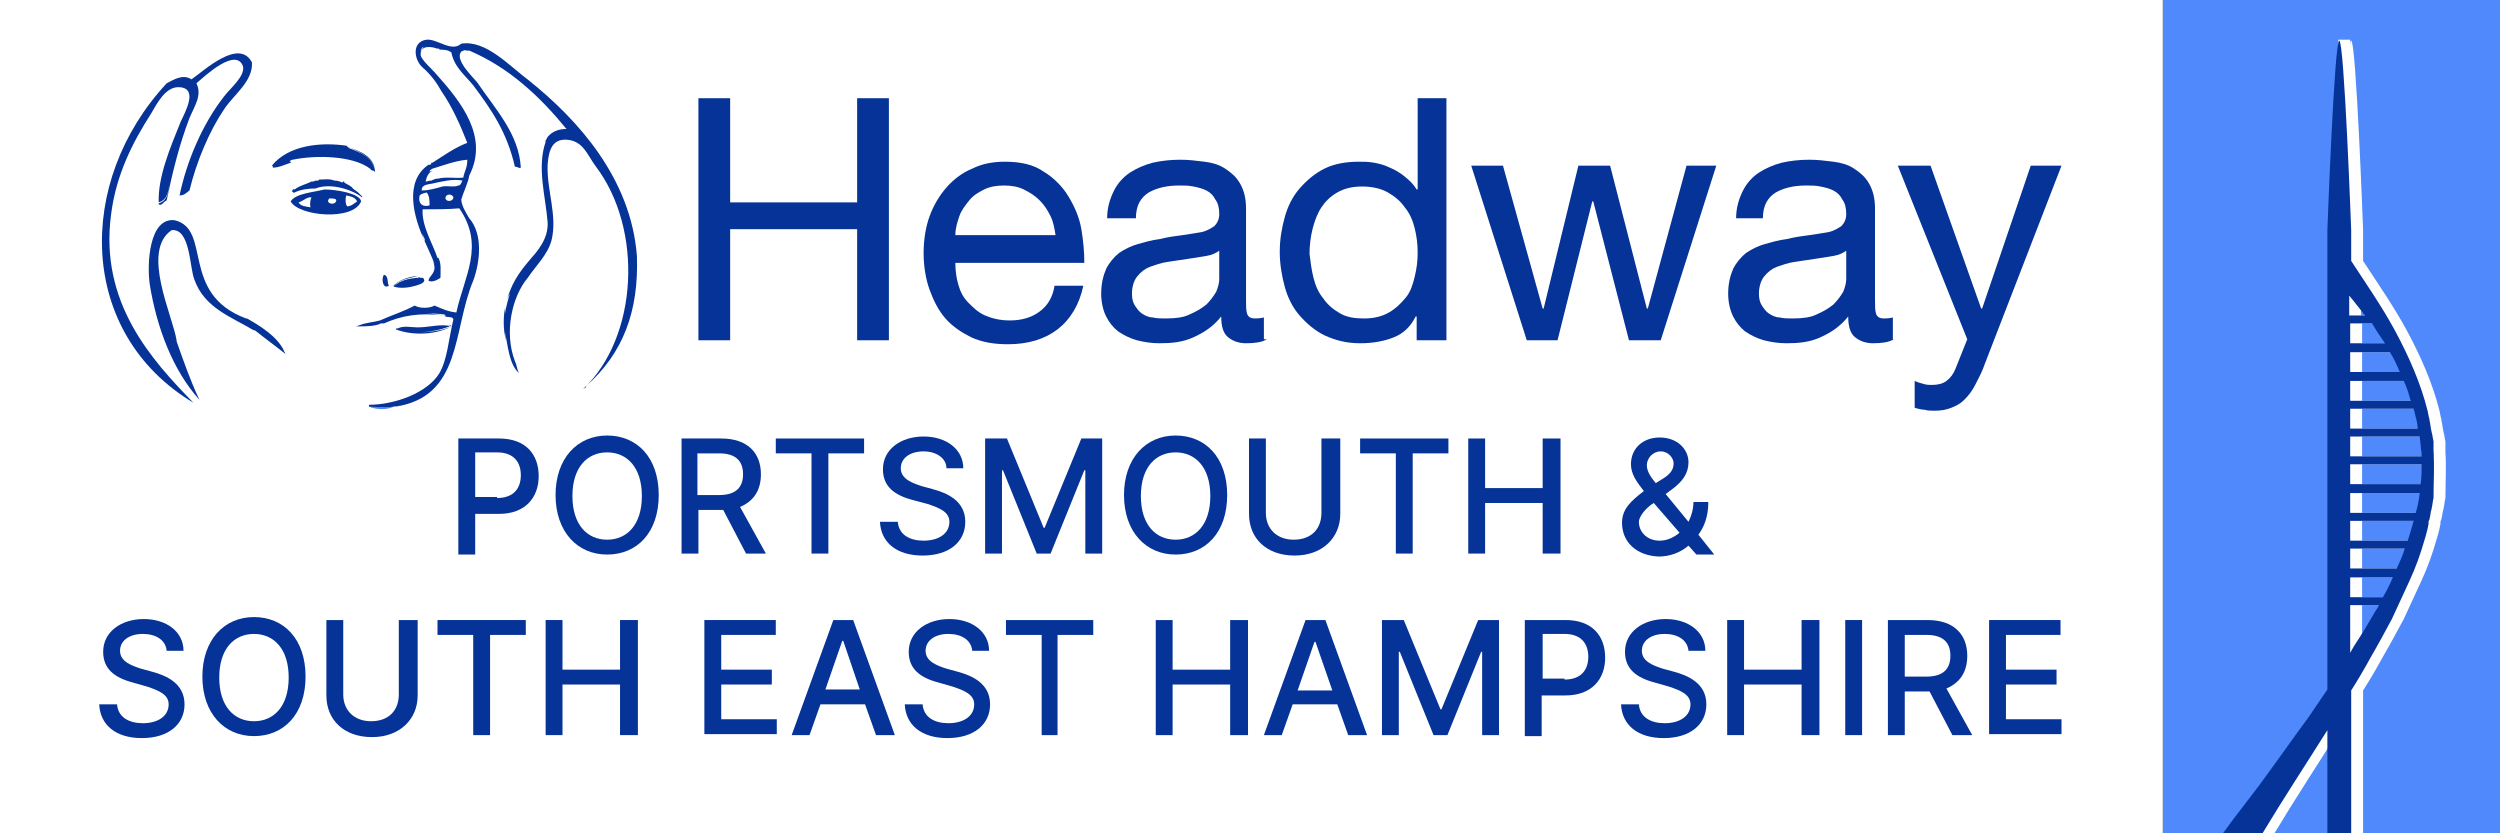 <?xml version="1.0" encoding="utf-8"?>
<!-- Generator: Adobe Illustrator 26.0.2, SVG Export Plug-In . SVG Version: 6.00 Build 0)  -->
<svg version="1.1" id="Layer_1" xmlns="http://www.w3.org/2000/svg" xmlns:xlink="http://www.w3.org/1999/xlink" x="0px" y="0px"
	 viewBox="0 0 252 84" style="enable-background:new 0 0 252 84;" xml:space="preserve">
<rect x="0" y="0" width="252" height="84" fill="#808080" stroke="none"/>
<style type="text/css">
	.st0{fill:#4F89FC;}
	.st1{fill:#FFFFFF;}
	.st2{fill:#063397;}
</style>
<g>
	<rect x="218" class="st0" width="34" height="84"/>
	<rect class="st1" width="218" height="84"/>
	<g>
		<path class="st1" d="M246.5,45.6l0-0.5l0-0.3c0-0.1,0-0.2,0-0.3l-0.1-0.5c0-0.2-0.1-0.4-0.1-0.5c-0.1-0.4-0.1-0.7-0.2-1.1
			c0-0.2-0.1-0.4-0.1-0.5l-0.1-0.5c-0.7-2.8-1.9-5.5-3.3-8.1c-1.3-2.4-2.9-4.7-4.4-7v-3.1c0,0-0.7-19.1-1.2-19.1s-1.2,19.1-1.2,19.1
			v46.3c-0.6,0.9-1.3,1.9-1.9,2.8c-1.7,2.3-3.3,4.6-5,6.9l-1.3,1.7l-1.3,1.7l-1.1,1.5h4c2.1-3.5,4.4-7,6.6-10.5l0,0V84h2.4V69.6
			c0.7-1.1,1.4-2.3,2-3.4c0.7-1.2,1.4-2.5,2.1-3.8c0.2-0.4,0.4-0.9,0.6-1.3h0v0c0.4-0.9,0.8-1.7,1.2-2.6c0.6-1.3,1.1-2.7,1.5-4.1
			c0.1-0.3,0.2-0.7,0.3-1.1l0.1-0.5c0-0.1,0-0.1,0-0.2h0v0c0-0.1,0.1-0.2,0.1-0.3l0.1-0.5c0-0.2,0.1-0.4,0.1-0.5
			c0.1-0.4,0.1-0.7,0.2-1.1C246.5,48.6,246.6,47.1,246.5,45.6z M245.3,45.7c0,0.1,0,0.2,0,0.3h-7.2v-2h7
			C245.2,44.6,245.2,45.2,245.3,45.7z M244.7,51.7h-6.6v-2h7c0,0,0,0.1,0,0.1C245,50.5,244.9,51.1,244.7,51.7z M241.2,34
			c0.1,0.2,0.3,0.4,0.4,0.6h-3.5v-2h2.2C240.6,33.1,240.9,33.6,241.2,34z M238.1,38.4h5.4c0.3,0.6,0.5,1.3,0.7,2h-6.1V38.4z
			 M238.1,37.5v-2h4c0.4,0.6,0.7,1.3,1,2H238.1z M238.1,58.2h4.3c-0.3,0.7-0.6,1.3-1,2h-3.3V58.2z M238.1,57.3v-2h5.5
			c-0.2,0.7-0.5,1.3-0.8,2H238.1z M238.1,48.8v-2h7.2c0,0.7,0,1.3-0.1,2H238.1z M238.1,43.2v-2h6.4c0,0.1,0.1,0.3,0.1,0.4
			c0.1,0.5,0.3,1,0.3,1.6H238.1z M239.6,31.8h-1.6v-2C238.6,30.5,239.1,31.2,239.6,31.8z M240.7,61.5c-0.7,1.2-1.4,2.4-2.2,3.6
			c-0.1,0.2-0.3,0.5-0.4,0.7V61h2.9C240.9,61.2,240.8,61.4,240.7,61.5z M243.9,54.5h-5.8v-2h6.4C244.3,53.2,244.1,53.9,243.9,54.5z"
			/>
		<rect x="235.7" y="4" class="st1" width="1.2" height="8.4"/>
		<path class="st2" d="M245.3,45.6l0-0.5l0-0.3c0-0.1,0-0.2,0-0.3l-0.1-0.5c0-0.2-0.1-0.4-0.1-0.5c-0.1-0.4-0.1-0.7-0.2-1.1
			c0-0.2-0.1-0.4-0.1-0.5l-0.1-0.5c-0.7-2.8-1.9-5.5-3.3-8.1c-1.3-2.4-2.9-4.7-4.4-7v-3.1c0,0-0.7-19.1-1.2-19.1s-1.2,19.1-1.2,19.1
			v46.3c-0.6,0.9-1.3,1.9-1.9,2.8c-1.7,2.3-3.3,4.6-5,6.9l-1.3,1.7l-1.3,1.7l-1.1,1.5h4c2.1-3.5,4.4-7,6.6-10.5l0,0V84h2.4V69.6
			c0.7-1.1,1.4-2.3,2-3.4c0.7-1.2,1.4-2.5,2.1-3.8c0.2-0.4,0.4-0.9,0.6-1.3h0v0c0.4-0.9,0.8-1.7,1.2-2.6c0.6-1.3,1.1-2.7,1.5-4.1
			c0.1-0.3,0.2-0.7,0.3-1.1l0.1-0.5c0-0.1,0-0.1,0-0.2h0v0c0-0.1,0.1-0.2,0.1-0.3l0.1-0.5c0-0.2,0.1-0.4,0.1-0.5
			c0.1-0.4,0.1-0.7,0.2-1.1C245.3,48.6,245.4,47.1,245.3,45.6z M244.1,45.7c0,0.1,0,0.2,0,0.3h-7.2v-2h7
			C244,44.6,244,45.2,244.1,45.7z M243.5,51.7h-6.6v-2h7c0,0,0,0.1,0,0.1C243.8,50.5,243.7,51.1,243.5,51.7z M240,34
			c0.1,0.2,0.3,0.4,0.4,0.6h-3.5v-2h2.2C239.4,33.1,239.7,33.6,240,34z M236.9,38.4h5.4c0.3,0.6,0.5,1.3,0.7,2h-6.1V38.4z
			 M236.9,37.5v-2h4c0.4,0.6,0.7,1.3,1,2H236.9z M236.9,58.2h4.3c-0.3,0.7-0.6,1.3-1,2h-3.3V58.2z M236.9,57.3v-2h5.5
			c-0.2,0.7-0.5,1.3-0.8,2H236.9z M236.9,48.8v-2h7.2c0,0.7,0,1.3-0.1,2H236.9z M236.9,43.2v-2h6.4c0,0.1,0.1,0.3,0.1,0.4
			c0.1,0.5,0.3,1,0.3,1.6H236.9z M238.4,31.8h-1.6v-2C237.4,30.5,237.9,31.2,238.4,31.8z M239.5,61.5c-0.7,1.2-1.4,2.4-2.2,3.6
			c-0.1,0.2-0.3,0.5-0.4,0.7V61h2.9C239.7,61.2,239.6,61.4,239.5,61.5z M242.7,54.5h-5.8v-2h6.4C243.1,53.2,242.9,53.9,242.7,54.5z"
			/>
	</g>
	<g>
		<path class="st2" d="M46.2,44.2h4.1c2.7,0,4,1.6,4,3.8c0,2.1-1.3,3.8-4,3.8h-2.4v4.1h-1.7V44.2z M50.1,50.2c1.7,0,2.4-1,2.4-2.3
			c0-1.3-0.7-2.3-2.4-2.3h-2.2v4.5H50.1z"/>
		<path class="st2" d="M61.2,55.9c-3,0-5.2-2.3-5.2-6c0-3.7,2.2-6,5.2-6c3,0,5.2,2.2,5.2,6S64.2,55.9,61.2,55.9z M61.2,45.6
			c-2,0-3.5,1.5-3.5,4.4s1.5,4.4,3.5,4.4c2,0,3.5-1.5,3.5-4.4S63.2,45.6,61.2,45.6z"/>
		<path class="st2" d="M68.6,44.2h4.1c2.7,0,4,1.5,4,3.6c0,1.6-0.7,2.7-2.1,3.3l2.6,4.7h-2l-2.3-4.4c0,0-0.1,0-0.1,0h-2.4v4.4h-1.7
			V44.2z M72.5,49.9c1.7,0,2.4-0.8,2.4-2.1c0-1.3-0.7-2.1-2.4-2.1h-2.2v4.2H72.5z"/>
		<path class="st2" d="M78.2,44.2h8.9v1.5h-3.6v10.1h-1.7V45.7h-3.6V44.2z"/>
		<path class="st2" d="M93.1,45.5c-1.4,0-2.3,0.7-2.3,1.7c0,1.1,1.2,1.5,2.1,1.8l1.1,0.3c1.5,0.4,3.3,1.2,3.3,3.3
			c0,2-1.6,3.4-4.3,3.4c-2.6,0-4.2-1.3-4.3-3.4h1.8c0.1,1.3,1.2,1.9,2.6,1.9c1.5,0,2.6-0.7,2.6-1.9c0-1-1-1.4-2.2-1.8L92,50.4
			c-1.9-0.5-3-1.4-3-3.1c0-2,1.8-3.3,4.1-3.3c2.3,0,4,1.3,4,3.2h-1.7C95.4,46.2,94.4,45.5,93.1,45.5z"/>
		<path class="st2" d="M101.5,44.2l3.7,9h0.1l3.7-9h2.1v11.6h-1.7v-8.4h-0.1l-3.4,8.4h-1.4l-3.4-8.4h-0.1v8.4h-1.7V44.2H101.5z"/>
		<path class="st2" d="M118.5,55.9c-3,0-5.2-2.3-5.2-6c0-3.7,2.2-6,5.2-6c3,0,5.2,2.2,5.2,6S121.5,55.9,118.5,55.9z M118.5,45.6
			c-2,0-3.5,1.5-3.5,4.4s1.5,4.4,3.5,4.4c2,0,3.5-1.5,3.5-4.4S120.5,45.6,118.5,45.6z"/>
		<path class="st2" d="M135.1,44.2v7.6c0,2.4-1.8,4.2-4.6,4.2s-4.6-1.7-4.6-4.2v-7.6h1.7v7.5c0,1.6,1.1,2.7,2.8,2.7
			c1.8,0,2.8-1.1,2.8-2.7v-7.5H135.1z"/>
		<path class="st2" d="M137.1,44.2h8.9v1.5h-3.6v10.1h-1.7V45.7h-3.6V44.2z"/>
		<path class="st2" d="M148,44.2h1.7v5h5.8v-5h1.8v11.6h-1.8v-5.1h-5.8v5.1H148V44.2z"/>
		<path class="st2" d="M163.5,52.7c0-1.4,0.9-2.2,2.2-3.2c-0.7-0.9-1.3-1.7-1.3-2.7c0-1.6,1.2-2.7,2.9-2.7c1.8,0,2.9,1.2,2.9,2.5
			c0,1.1-0.6,1.9-1.5,2.6l-0.8,0.6l2.3,2.8c0.3-0.6,0.5-1.3,0.5-2h1.5c0,1.6-0.5,2.6-1,3.3l1.6,2H171l-0.8-0.9
			c-0.8,0.7-1.9,1.1-3,1.1C164.9,56,163.5,54.6,163.5,52.7z M166.7,50.7l-0.3,0.2c-0.9,0.7-1.2,1.4-1.2,1.7c0,1,0.8,1.9,2.1,1.9
			c0.7,0,1.4-0.3,2-0.8L166.7,50.7z M167.7,48.2c0.6-0.4,1-0.8,1-1.5c0-0.5-0.5-1.2-1.3-1.2c-0.8,0-1.4,0.7-1.4,1.4
			c0,0.6,0.4,1.2,0.9,1.8L167.7,48.2z"/>
		<path class="st2" d="M14.4,63.9c-1.4,0-2.3,0.7-2.3,1.7c0,1.1,1.2,1.5,2.1,1.8l1.1,0.3c1.5,0.4,3.3,1.2,3.3,3.3
			c0,2-1.6,3.4-4.3,3.4c-2.6,0-4.2-1.3-4.3-3.4h1.8c0.1,1.3,1.2,1.9,2.6,1.9c1.5,0,2.6-0.7,2.6-1.9c0-1-1-1.4-2.2-1.8l-1.4-0.4
			c-1.9-0.5-3-1.4-3-3.1c0-2,1.8-3.3,4.1-3.3c2.3,0,4,1.3,4,3.2h-1.7C16.7,64.5,15.7,63.9,14.4,63.9z"/>
		<path class="st2" d="M25.6,74.2c-3,0-5.2-2.3-5.2-6c0-3.7,2.2-6,5.2-6c3,0,5.2,2.2,5.2,6S28.6,74.2,25.6,74.2z M25.6,63.9
			c-2,0-3.5,1.5-3.5,4.4s1.5,4.4,3.5,4.4c2,0,3.5-1.5,3.5-4.4S27.6,63.9,25.6,63.9z"/>
		<path class="st2" d="M42.1,62.5v7.6c0,2.4-1.8,4.2-4.6,4.2s-4.6-1.7-4.6-4.2v-7.6h1.7V70c0,1.6,1.1,2.7,2.8,2.7
			c1.8,0,2.8-1.1,2.8-2.7v-7.5H42.1z"/>
		<path class="st2" d="M44.1,62.5h8.9V64h-3.6v10.1h-1.7V64h-3.6V62.5z"/>
		<path class="st2" d="M55,62.5h1.7v5h5.8v-5h1.8v11.6h-1.8V69h-5.8v5.1H55V62.5z"/>
		<path class="st2" d="M71,62.5h7.2V64h-5.5v3.5h5.1V69h-5.1v3.5h5.6v1.5H71V62.5z"/>
		<path class="st2" d="M79.8,74.1l4.2-11.6h2l4.2,11.6h-1.9L87.2,71h-4.5l-1.1,3.1H79.8z M86.7,69.6L85,64.6h-0.1l-1.7,4.9H86.7z"/>
		<path class="st2" d="M95.6,63.9c-1.4,0-2.3,0.7-2.3,1.7c0,1.1,1.2,1.5,2.1,1.8l1.1,0.3c1.5,0.4,3.3,1.2,3.3,3.3
			c0,2-1.6,3.4-4.3,3.4c-2.6,0-4.2-1.3-4.3-3.4H93c0.1,1.3,1.2,1.9,2.6,1.9c1.5,0,2.6-0.7,2.6-1.9c0-1-1-1.4-2.2-1.8l-1.4-0.4
			c-1.9-0.5-3-1.4-3-3.1c0-2,1.8-3.3,4.1-3.3c2.3,0,4,1.3,4,3.2H98C97.9,64.5,96.9,63.9,95.6,63.9z"/>
		<path class="st2" d="M101.3,62.5h8.9V64h-3.6v10.1H105V64h-3.6V62.5z"/>
		<path class="st2" d="M116.5,62.5h1.7v5h5.8v-5h1.8v11.6H124V69h-5.8v5.1h-1.7V62.5z"/>
		<path class="st2" d="M127.4,74.1l4.2-11.6h2l4.2,11.6h-1.9l-1.1-3.1h-4.5l-1.1,3.1H127.4z M134.3,69.6l-1.7-4.9h-0.1l-1.7,4.9
			H134.3z"/>
		<path class="st2" d="M141.5,62.5l3.7,9h0.1l3.7-9h2.1v11.6h-1.7v-8.4h-0.1l-3.4,8.4h-1.4l-3.4-8.4h-0.1v8.4h-1.7V62.5H141.5z"/>
		<path class="st2" d="M153.7,62.5h4.1c2.7,0,4,1.6,4,3.8c0,2.1-1.3,3.8-4,3.8h-2.4v4.1h-1.7V62.5z M157.7,68.5c1.7,0,2.4-1,2.4-2.3
			c0-1.3-0.7-2.3-2.4-2.3h-2.2v4.5H157.7z"/>
		<path class="st2" d="M167.8,63.9c-1.4,0-2.3,0.7-2.3,1.7c0,1.1,1.2,1.5,2.1,1.8l1.1,0.3c1.5,0.4,3.3,1.2,3.3,3.3
			c0,2-1.6,3.4-4.3,3.4c-2.6,0-4.2-1.3-4.3-3.4h1.8c0.1,1.3,1.2,1.9,2.6,1.9c1.5,0,2.6-0.7,2.6-1.9c0-1-1-1.4-2.2-1.8l-1.4-0.4
			c-1.9-0.5-3-1.4-3-3.1c0-2,1.8-3.3,4.1-3.3c2.3,0,4,1.3,4,3.2h-1.7C170.1,64.5,169.1,63.9,167.8,63.9z"/>
		<path class="st2" d="M174.1,62.5h1.7v5h5.8v-5h1.8v11.6h-1.8V69h-5.8v5.1h-1.7V62.5z"/>
		<path class="st2" d="M187.7,74.1h-1.7V62.5h1.7V74.1z"/>
		<path class="st2" d="M190.2,62.5h4.1c2.7,0,4,1.5,4,3.6c0,1.6-0.7,2.7-2.1,3.3l2.6,4.7h-2l-2.3-4.4c0,0-0.1,0-0.1,0h-2.4v4.4h-1.7
			V62.5z M194.2,68.2c1.7,0,2.4-0.8,2.4-2.1c0-1.3-0.7-2.1-2.4-2.1h-2.2v4.2H194.2z"/>
		<path class="st2" d="M200.5,62.5h7.2V64h-5.5v3.5h5.1V69h-5.1v3.5h5.6v1.5h-7.3V62.5z"/>
	</g>
	<g>
		<path class="st2" d="M73.6,9.9v10.5h12.8V9.9h3.2v24.4h-3.2V23.1H73.6v11.2h-3.2V9.9H73.6z"/>
		<path class="st2" d="M106.6,33.2c-1.3,1-3,1.5-5,1.5c-1.4,0-2.6-0.2-3.7-0.7c-1-0.5-1.9-1.1-2.6-1.9c-0.7-0.8-1.2-1.8-1.6-2.9
			c-0.4-1.1-0.6-2.4-0.6-3.7c0-1.3,0.2-2.6,0.6-3.7c0.4-1.1,1-2.1,1.7-2.9s1.6-1.5,2.6-1.9c1-0.5,2.1-0.7,3.3-0.7
			c1.6,0,2.9,0.3,3.9,1c1,0.6,1.9,1.5,2.5,2.5s1.1,2.1,1.3,3.3c0.2,1.2,0.3,2.3,0.3,3.4H96.3c0,0.8,0.1,1.5,0.3,2.2
			c0.2,0.7,0.5,1.3,1,1.8c0.5,0.5,1,1,1.7,1.3c0.7,0.3,1.5,0.5,2.5,0.5c1.2,0,2.2-0.3,3-0.9c0.8-0.6,1.3-1.4,1.5-2.6h2.9
			C108.8,30.7,107.9,32.2,106.6,33.2z M105.9,21.8c-0.3-0.6-0.6-1.1-1.1-1.6s-1-0.8-1.6-1.1c-0.6-0.3-1.3-0.4-2-0.4
			c-0.7,0-1.4,0.1-2,0.4c-0.6,0.3-1.1,0.6-1.5,1.1c-0.4,0.5-0.8,1-1,1.6c-0.2,0.6-0.4,1.2-0.4,1.9h10.1
			C106.3,23.1,106.2,22.4,105.9,21.8z"/>
		<path class="st2" d="M127.7,34.2c-0.5,0.3-1.2,0.4-2.1,0.4c-0.7,0-1.3-0.2-1.8-0.6s-0.7-1.1-0.7-2.1c-0.8,1-1.7,1.6-2.8,2.1
			s-2.2,0.6-3.4,0.6c-0.8,0-1.5-0.1-2.3-0.3c-0.7-0.2-1.3-0.5-1.9-0.9c-0.5-0.4-0.9-0.9-1.2-1.5c-0.3-0.6-0.5-1.4-0.5-2.3
			c0-1,0.2-1.8,0.5-2.5c0.3-0.6,0.8-1.2,1.3-1.6c0.6-0.4,1.2-0.7,1.9-0.9c0.7-0.2,1.4-0.4,2.2-0.5c0.8-0.2,1.5-0.3,2.3-0.4
			c0.7-0.1,1.3-0.2,1.9-0.3c0.5-0.1,1-0.4,1.3-0.6c0.3-0.3,0.5-0.7,0.5-1.2c0-0.6-0.1-1.1-0.4-1.5c-0.2-0.4-0.5-0.7-0.9-0.9
			c-0.4-0.2-0.8-0.3-1.3-0.4s-0.9-0.1-1.4-0.1c-1.2,0-2.2,0.2-3.1,0.7c-0.8,0.5-1.3,1.3-1.3,2.6h-2.9c0-1.1,0.3-2,0.7-2.8
			s1-1.4,1.6-1.8s1.5-0.8,2.3-1c0.9-0.2,1.8-0.3,2.8-0.3c0.8,0,1.6,0.1,2.4,0.2c0.8,0.1,1.5,0.3,2.1,0.7c0.6,0.4,1.1,0.8,1.5,1.5
			s0.6,1.5,0.6,2.5v9.1c0,0.7,0,1.2,0.1,1.5c0.1,0.3,0.3,0.5,0.8,0.5c0.2,0,0.5,0,0.9-0.1V34.2z M123,25.2c-0.4,0.3-0.8,0.5-1.4,0.6
			c-0.6,0.1-1.2,0.2-1.9,0.3c-0.6,0.1-1.3,0.2-2,0.3c-0.7,0.1-1.2,0.3-1.8,0.5c-0.5,0.2-0.9,0.5-1.3,1c-0.3,0.4-0.5,1-0.5,1.7
			c0,0.5,0.1,0.9,0.3,1.2c0.2,0.3,0.4,0.6,0.7,0.8c0.3,0.2,0.7,0.4,1.1,0.4c0.4,0.1,0.8,0.1,1.3,0.1c1,0,1.8-0.1,2.4-0.4
			c0.7-0.3,1.2-0.6,1.7-1c0.4-0.4,0.7-0.8,1-1.3c0.2-0.5,0.3-0.9,0.3-1.3V25.2z"/>
		<path class="st2" d="M142.8,34.3v-2.4h-0.1c-0.5,1-1.2,1.7-2.2,2.1s-2.1,0.6-3.4,0.6c-1.4,0-2.5-0.3-3.6-0.8c-1-0.5-1.8-1.2-2.5-2
			c-0.7-0.8-1.2-1.8-1.5-2.9c-0.3-1.1-0.5-2.3-0.5-3.5c0-1.3,0.2-2.4,0.5-3.5c0.3-1.1,0.8-2.1,1.5-2.9c0.7-0.8,1.5-1.5,2.5-2
			c1-0.5,2.2-0.7,3.5-0.7c0.5,0,0.9,0,1.5,0.1c0.5,0.1,1,0.2,1.6,0.5c0.5,0.2,1,0.5,1.5,0.9c0.5,0.4,0.9,0.8,1.2,1.3h0.1V9.9h2.9
			v24.4H142.8z M132.4,28c0.2,0.8,0.5,1.5,1,2.1c0.4,0.6,1,1.1,1.7,1.5c0.7,0.4,1.5,0.5,2.4,0.5c1,0,1.8-0.2,2.5-0.6
			c0.7-0.4,1.2-0.9,1.7-1.5s0.7-1.3,0.9-2.1c0.2-0.8,0.3-1.6,0.3-2.4c0-0.9-0.1-1.7-0.3-2.5c-0.2-0.8-0.5-1.5-1-2.1
			c-0.4-0.6-1-1.1-1.7-1.5s-1.6-0.6-2.6-0.6c-1,0-1.8,0.2-2.5,0.6c-0.7,0.4-1.2,0.9-1.6,1.5c-0.4,0.6-0.7,1.4-0.9,2.2
			c-0.2,0.8-0.3,1.7-0.3,2.5C132.1,26.4,132.2,27.2,132.4,28z"/>
		<path class="st2" d="M164.2,34.3l-3.6-14h-0.1l-3.5,14h-3.1l-5.6-17.6h3.2l4,14.4h0.1l3.5-14.4h3.2l3.7,14.4h0.1l3.9-14.4h3
			l-5.6,17.6H164.2z"/>
		<path class="st2" d="M190.9,34.2c-0.5,0.3-1.2,0.4-2.1,0.4c-0.7,0-1.3-0.2-1.8-0.6s-0.7-1.1-0.7-2.1c-0.8,1-1.7,1.6-2.8,2.1
			s-2.2,0.6-3.4,0.6c-0.8,0-1.5-0.1-2.3-0.3c-0.7-0.2-1.3-0.5-1.9-0.9c-0.5-0.4-0.9-0.9-1.2-1.5c-0.3-0.6-0.5-1.4-0.5-2.3
			c0-1,0.2-1.8,0.5-2.5c0.3-0.6,0.8-1.2,1.3-1.6c0.6-0.4,1.2-0.7,1.9-0.9c0.7-0.2,1.4-0.4,2.2-0.5c0.8-0.2,1.5-0.3,2.3-0.4
			c0.7-0.1,1.3-0.2,1.9-0.3c0.5-0.1,1-0.4,1.3-0.6c0.3-0.3,0.5-0.7,0.5-1.2c0-0.6-0.1-1.1-0.4-1.5c-0.2-0.4-0.5-0.7-0.9-0.9
			c-0.4-0.2-0.8-0.3-1.3-0.4s-0.9-0.1-1.4-0.1c-1.2,0-2.2,0.2-3.1,0.7c-0.8,0.5-1.3,1.3-1.3,2.6H175c0-1.1,0.3-2,0.7-2.8
			s1-1.4,1.6-1.8s1.5-0.8,2.3-1c0.9-0.2,1.8-0.3,2.8-0.3c0.8,0,1.6,0.1,2.4,0.2c0.8,0.1,1.5,0.3,2.1,0.7c0.6,0.4,1.1,0.8,1.5,1.5
			s0.6,1.5,0.6,2.5v9.1c0,0.7,0,1.2,0.1,1.5c0.1,0.3,0.3,0.5,0.8,0.5c0.2,0,0.5,0,0.9-0.1V34.2z M186.2,25.2
			c-0.4,0.3-0.8,0.5-1.4,0.6c-0.6,0.1-1.2,0.2-1.9,0.3c-0.6,0.1-1.3,0.2-2,0.3c-0.7,0.1-1.2,0.3-1.8,0.5c-0.5,0.2-0.9,0.5-1.3,1
			c-0.3,0.4-0.5,1-0.5,1.7c0,0.5,0.1,0.9,0.3,1.2c0.2,0.3,0.4,0.6,0.7,0.8c0.3,0.2,0.7,0.4,1.1,0.4c0.4,0.1,0.8,0.1,1.3,0.1
			c1,0,1.8-0.1,2.4-0.4c0.7-0.3,1.2-0.6,1.7-1c0.4-0.4,0.7-0.8,1-1.3c0.2-0.5,0.3-0.9,0.3-1.3V25.2z"/>
		<path class="st2" d="M200.1,36.6c-0.3,0.9-0.7,1.6-1,2.2c-0.3,0.6-0.7,1.1-1.1,1.5c-0.4,0.4-0.8,0.6-1.3,0.8
			c-0.5,0.2-1,0.3-1.7,0.3c-0.3,0-0.7,0-1-0.1c-0.3,0-0.7-0.1-1-0.2v-2.7c0.2,0.1,0.5,0.2,0.9,0.3c0.3,0.1,0.6,0.1,0.8,0.1
			c0.6,0,1.1-0.1,1.5-0.4c0.4-0.3,0.7-0.7,0.9-1.2l1.2-3l-7-17.5h3.3l5.1,14.4h0.1l4.9-14.4h3.1L200.1,36.6z"/>
	</g>
	<g>
		<path class="st0" d="M37.3,40.8C37.3,40.8,37.3,40.9,37.3,40.8C37.3,40.9,37.3,40.9,37.3,40.8C37.3,40.9,37.3,40.9,37.3,40.8
			C37.3,40.8,37.3,40.8,37.3,40.8z"/>
		<path class="st0" d="M37.5,41.1c0.7,0.2,1.5,0.2,2.2-0.1c-0.8,0.1-1.7,0-2.4,0C37.4,41.1,37.5,41.1,37.5,41.1z"/>
		<path class="st0" d="M37.3,41C37.3,41,37.4,41,37.3,41L37.3,41C37.4,41,37.3,41,37.3,41L37.3,41z"/>
		<path class="st2" d="M36.1,19.4c-0.2-0.2-0.5-0.3-0.6-0.5c0,0,0,0,0,0c-0.2-0.2-0.5-0.3-0.8-0.5c0,0,0-0.1,0-0.1c0,0-0.1,0-0.1,0
			c0,0-0.1,0.1-0.1,0.1c-0.2-0.1-0.5-0.2-0.8-0.2c-0.5-0.2-1-0.1-1.5-0.1c0,0-0.1,0-0.1,0.1c-0.2,0-0.4,0-0.5,0.1
			c-0.1,0-0.1,0-0.2,0c-0.6,0.3-1.2,0.4-1.7,0.8c-0.2-0.1-0.2,0.1-0.3,0.2c0.2,0,0.1,0.2,0.3,0.1c0.6-0.3,1.4-0.4,2.1-0.4
			c1.5-0.6,3.7,0.1,4.7,0.9c0,0,0,0,0-0.1c0,0,0,0,0,0C36.3,19.6,36.2,19.5,36.1,19.4z"/>
		<path class="st2" d="M36.4,20.3c-0.1-0.8-2.5-1.2-3.7-1.2c-1.2,0.3-2.9,0.4-3.4,1.2C30.1,21.8,35.6,22.3,36.4,20.3z M33.9,20.2
			c-0.1,0.6-1.2,0.3-0.7-0.2C33.5,20,33.9,20,33.9,20.2z M31.3,20.9c-0.5-0.1-1-0.1-1.2-0.5c0.4-0.1,0.9-0.6,1.3-0.5
			C31.3,20.1,31.2,20.5,31.3,20.9z M35,20.8c-0.2-0.2-0.2-0.8-0.1-1.1c0.5,0.1,0.9,0.2,1.1,0.6C35.7,20.5,35.4,20.8,35,20.8z"/>
		<path class="st2" d="M64.2,25.8C63.6,18,58.3,12.1,53.3,8.1C51.4,6.7,49,4,46.5,4.4v0c-1,0.9-2.4-0.5-3.5-0.4
			c-1.5,0.2-1.3,2-0.4,2.8c0,0,0,0,0,0c0.8,0.7,1.4,1.5,1.9,2.4c0,0,0,0,0,0c0,0,0,0,0,0c1.1,1.6,1.9,3.4,2.6,5.2
			c-1.3,0.5-2.4,1.3-3.5,2c0,0,0,0-0.1,0c-0.1,0.3-0.2,0.2-0.3,0.2c-2.5,1.7-1.5,5.3-0.4,7.7c0,0,0,0,0,0c-0.1-0.3-0.2-0.5-0.3-0.8
			c0.1,0.2,0.4,0.6,0.3,0.8c0.3,0.7,0.7,1.5,1,2.3c-0.1-0.1-0.1-0.2-0.2-0.4c0.1,0.3,0.2,0.5,0.2,0.8c0,0.6-0.6,0.9-0.6,1.3
			c0.4,0.2,0.9-0.1,1.2-0.3c0-0.7,0.1-1.4-0.2-2c0,0-0.1,0-0.1,0c-0.5-1.5-1.6-3.2-1.5-4.9c1.3,0,2.6,0,3.7-0.1
			c2.6,3.8,0.5,6.8-0.3,10.5c-0.9-0.1-1.5-0.4-2.2-0.7c-0.5,0.3-1.5,0.3-2,0c-1.1,0.6-2.4,1-3.5,1.5c-0.7,0.2-1.4,0.2-2.1,0.5
			c-0.1,0-0.2,0.1-0.3,0.1c1,0,1.9,0,2.5-0.3c0.1,0,0.2,0,0.3,0c1.8-0.8,3.6-1.1,6-0.8c-0.6-0.1-1.3-0.2-1.9-0.2c0.6,0,1.3,0,2,0.1
			c0.1,0.1,0.2,0.1,0.2,0.1c-0.1,0-0.2,0-0.2,0c0.2,0.3,0.8,0,0.9,0.4c-0.5,2.1-0.6,4-1.4,5.4c-1.2,2-4.5,3.2-7.1,3.2c0,0,0,0,0,0
			c0,0,0,0,0,0c0,0.1,0,0.2,0,0.2l0,0c0,0,0,0,0,0c1,0,2.2,0.2,3.2-0.2c-0.2,0.1-0.4,0.1-0.6,0.2c6.8-1,5.8-7.7,7.9-12.7
			c0.7-1.9,1-4.7-0.4-6.3c-0.3-0.5-0.8-1.3-0.8-1.9c0.2-0.7,0.7-1.7,0.8-2.4c2-3.9-0.8-7.4-3.3-10.2c-0.4-0.5-1.6-1.5-1.6-2
			c0-1,1.1-0.8,1.7-0.6c-0.1-0.1-0.2-0.1-0.4-0.1c0.1,0,0.3,0.1,0.4,0.1c0,0,0,0,0.1,0c0,0,0.1,0,0.1,0.1c0,0-0.1,0-0.1,0
			C44.6,5,45.2,5,45.5,5.3c0.3,1.5,1.4,2.3,2.2,3.3c1.8,2.4,3.4,4.7,4.2,8.2c0.3,0,0.4,0.2,0.6,0.1c-0.2-3.4-2.5-5.8-4.4-8.6
			c-0.5-0.6-2.3-2.3-1.6-3.1C46.7,5.1,46.9,5,47,5.1c0.1,0,0.2,0,0.3,0c4,1.7,7.1,4.6,9.8,7.9c-0.7,0-1.4,0.2-1.9,0.8
			c-0.1,0.2-0.2,0.4-0.3,0.5c0,0,0-0.1,0.1-0.1c0,0,0,0.1,0,0.1c0,0,0,0,0,0c0,0,0,0,0,0c-0.9,2.6,0,5.5,0.2,8.1
			c0.1,1.7-1.1,3-1.8,3.8c-1.1,1.3-1.9,2.4-2.4,4.4c0.1-0.4,0.2-0.7,0.4-1c-0.2,0.6-0.4,1.4-0.5,2c0-0.3,0-0.6,0.1-0.9
			c-0.3,1-0.3,2.5,0,3.6c0-0.3-0.1-0.5-0.1-0.8c0.3,1.3,0.4,3.2,1.4,4.1c0,0,0,0,0,0c0,0,0,0,0,0v0c0,0,0,0,0,0
			c-0.2-0.4-0.2-0.8-0.4-1.2c0,0,0,0,0,0c0,0,0,0,0,0c-1.1-2.9-0.3-6.5,1.3-8.4c0.8-1.2,2-2.3,2.4-3.8c0.6-2.5-0.5-5-0.4-7.6
			c0.1-1.5,0.5-2.7,2.1-2.5c1.5,0.2,1.9,1.5,2.7,2.6c4.9,6.4,4.3,17.3-1.2,22.5c0.1,0,0.1-0.1,0.2-0.1c0,0,0,0,0,0
			c0,0,0.1-0.1,0.1-0.2c0,0,0,0,0,0c0,0,0,0,0,0C62.8,35.6,64.4,31.4,64.2,25.8z M43.4,28.3c0.3-0.4,0.6-0.7,0.7-1.4
			C44,27.6,43.6,27.9,43.4,28.3z M43.6,17C43.6,17,43.6,17,43.6,17c1-0.3,2.3-0.8,3.5-0.9c0,0,0,0,0,0.1c0,0,0,0,0,0
			c0,0.7-0.3,1.1-0.4,1.7C46,18,44.9,17.8,44.2,18c0,0,0,0,0,0c0,0,0,0,0,0c-0.3,0-0.5,0.1-0.7,0.2c0,0,0,0,0,0
			c-0.3,0-0.4,0.1-0.6,0.1c0.1-0.5,0.3-0.9,0.7-1.1c-0.1,0-0.2,0.1-0.3,0.1C43.3,17.2,43.4,17.1,43.6,17z M43.3,20.7
			c-0.6,0.2-1.2-0.1-1-1c0.2-0.2,0.4-0.2,0.7-0.3C43.3,19.7,43.3,20.3,43.3,20.7z M44.9,20c0-0.5,0.7-0.5,0.8-0.1
			C45.7,20.3,45,20.4,44.9,20z M46.2,18.7c-0.4,0.2-1.1,0-1.6,0.1c0,0,0,0,0.1,0c0,0-0.1,0-0.1,0c0,0-0.1,0-0.1,0c0,0,0.1,0,0.1,0
			c-0.7,0.2-1.4,0.4-2.1,0.4c0-0.6,0.6-0.6,1.1-0.7c0.9-0.2,2.1-0.5,3-0.3C46.5,18.5,46.4,18.7,46.2,18.7z M42.4,5.3
			c0-0.3,0.1-0.5,0.3-0.6C42.6,4.9,42.4,5.1,42.4,5.3z"/>
		<path class="st2" d="M11.2,21.6c0.5-4,2.2-7.3,4-10.1c0.6-1,1.5-2.9,3-2.7c1.8,0.2,0.4,2.6,0,3.5c-1,2.5-2.3,5.5-2.2,8.1
			c1-0.3,1-1.4,1.1-2.2C17,19.1,17,20.2,16,20.5c0,0,0,0,0,0.1c0.3,0.2,0.5-0.3,0.8-0.4c0.6-2.9,1.3-5.7,2.3-8.3
			c0.5-1.2,1.3-2.3,0.7-3.5c0.8-0.7,4-3.7,4.7-1.7c0.2,1-1.3,2.2-1.9,3c-2.2,2.8-3.8,6.6-4.5,10c0.5,0,0.7-0.3,1-0.5
			c0.7-2.9,2-6,3.5-8.2c1-1.5,2.9-2.8,2.8-4.7c-1.3-2.5-4.8,0.8-6.1,1.7c-0.9-0.6-1.9,0.1-2.5,0.4c-9.2,9.9-9,25.2,2.7,32.2
			C15.3,36.3,10,30.5,11.2,21.6z"/>
		<path class="st2" d="M29.2,16.3C29.2,16.3,29.2,16.3,29.2,16.3c0-0.1,0.2-0.2,0.3-0.2c2.4-0.5,6.1-0.4,7.8,0.9
			c0,0,0.1,0.1,0.1,0.1c0,0,0,0,0,0c0,0-0.1,0-0.1,0c0,0,0,0,0,0c0,0-0.1,0-0.1,0c0,0,0,0,0,0c0.3,0,0.1,0,0.1,0
			c0.1,0,0.2,0.1,0.3,0.1c0.1,0,0.1,0.1,0.2,0.1c0,0,0-0.1,0-0.1c0,0,0,0,0,0c0,0,0,0,0,0c-0.3-1.4-1.4-1.8-2.7-2.3v-0.1
			c1.1,0.5,2.5,1,2.7,2.4c-0.1-1.4-1.5-2-2.8-2.4c0,0,0-0.1,0-0.1c-2.6-0.4-5.9-0.1-7.6,2c0,0,0.1,0,0.1,0.1h0c0,0,0,0,0,0
			c0,0,0,0,0,0.1c0.6,0,1.2-0.3,1.8-0.5C29.4,16.3,29.3,16.3,29.2,16.3z M37.7,17.2C37.7,17.2,37.7,17.2,37.7,17.2
			C37.7,17.2,37.7,17.2,37.7,17.2C37.7,17.2,37.7,17.2,37.7,17.2z"/>
		<path class="st2" d="M28.6,35.3c-0.7-1.4-2.3-2.4-3.7-3.2c0,0,0,0-0.1,0c-6.7-2.5-3.4-9-7.2-9.9c-2.6-0.3-2.8,4.5-2.5,6.5
			c0.7,4.3,2.3,8.6,5,11.6c-0.9-1.9-1.6-3.9-2.3-5.9c0,0,0,0,0-0.1c0,0,0,0,0,0c-0.4-2.5-3.6-9-0.5-11.1c1.9-0.2,1.8,3.8,2.3,5
			c1,2.8,3.6,3.7,6,5.1c-0.3-0.2-0.6-0.4-1-0.6c0.3,0.2,0.6,0.4,1,0.6c0,0,0,0,0.1,0c0.1,0.1,0.2,0.1,0.3,0.2
			c-0.1-0.1-0.2-0.1-0.3-0.2c1,0.8,2.1,1.6,3.1,2.4C28.7,35.5,28.6,35.4,28.6,35.3z"/>
		<path class="st2" d="M39.7,28.9c0.7,0.2,1.5,0.1,2.2-0.1c0,0,0,0,0,0c0.3-0.1,1.1-0.3,0.8-0.7c0,0,0,0,0,0c0,0,0,0,0,0
			c0,0,0,0,0,0c0,0,0,0,0,0c0-0.1-0.1-0.1-0.2-0.1c0,0-0.1,0-0.1,0c-0.1,0-0.2-0.1-0.3-0.1c0,0,0.1,0.1,0.1,0.1c0,0.1-0.1,0-0.2,0
			C41.3,28.1,40.3,28.2,39.7,28.9C39.8,28.8,39.8,28.8,39.7,28.9c0.5-0.8,1.6-0.8,2.4-1.1c-0.8,0.1-2,0.4-2.5,1.1
			C39.7,28.8,39.7,28.8,39.7,28.9z M42.6,27.9C42.6,27.9,42.6,27.9,42.6,27.9C42.6,27.9,42.6,27.9,42.6,27.9L42.6,27.9L42.6,27.9
			C42.6,27.9,42.6,27.9,42.6,27.9z"/>
		<path class="st2" d="M39.2,28.8c-0.2-0.3,0-1-0.5-1.1C38.4,28.1,38.6,29.2,39.2,28.8z"/>
		<path class="st2" d="M45.5,32.9c-0.8,0.4-2.1,0.6-3.4,0.6c1.2,0,2.5-0.3,3.2-0.6c0,0,0,0,0-0.1C45.4,32.8,45.5,32.8,45.5,32.9
			c-1-0.3-2.2,0.1-3.4,0.1c-0.7,0-1.4-0.2-2,0.1c0,0,0,0-0.1,0c0,0,0,0,0,0c0,0-0.1,0-0.1,0.1C41.7,33.9,44.1,33.7,45.5,32.9z"/>
	</g>
</g>
</svg>
